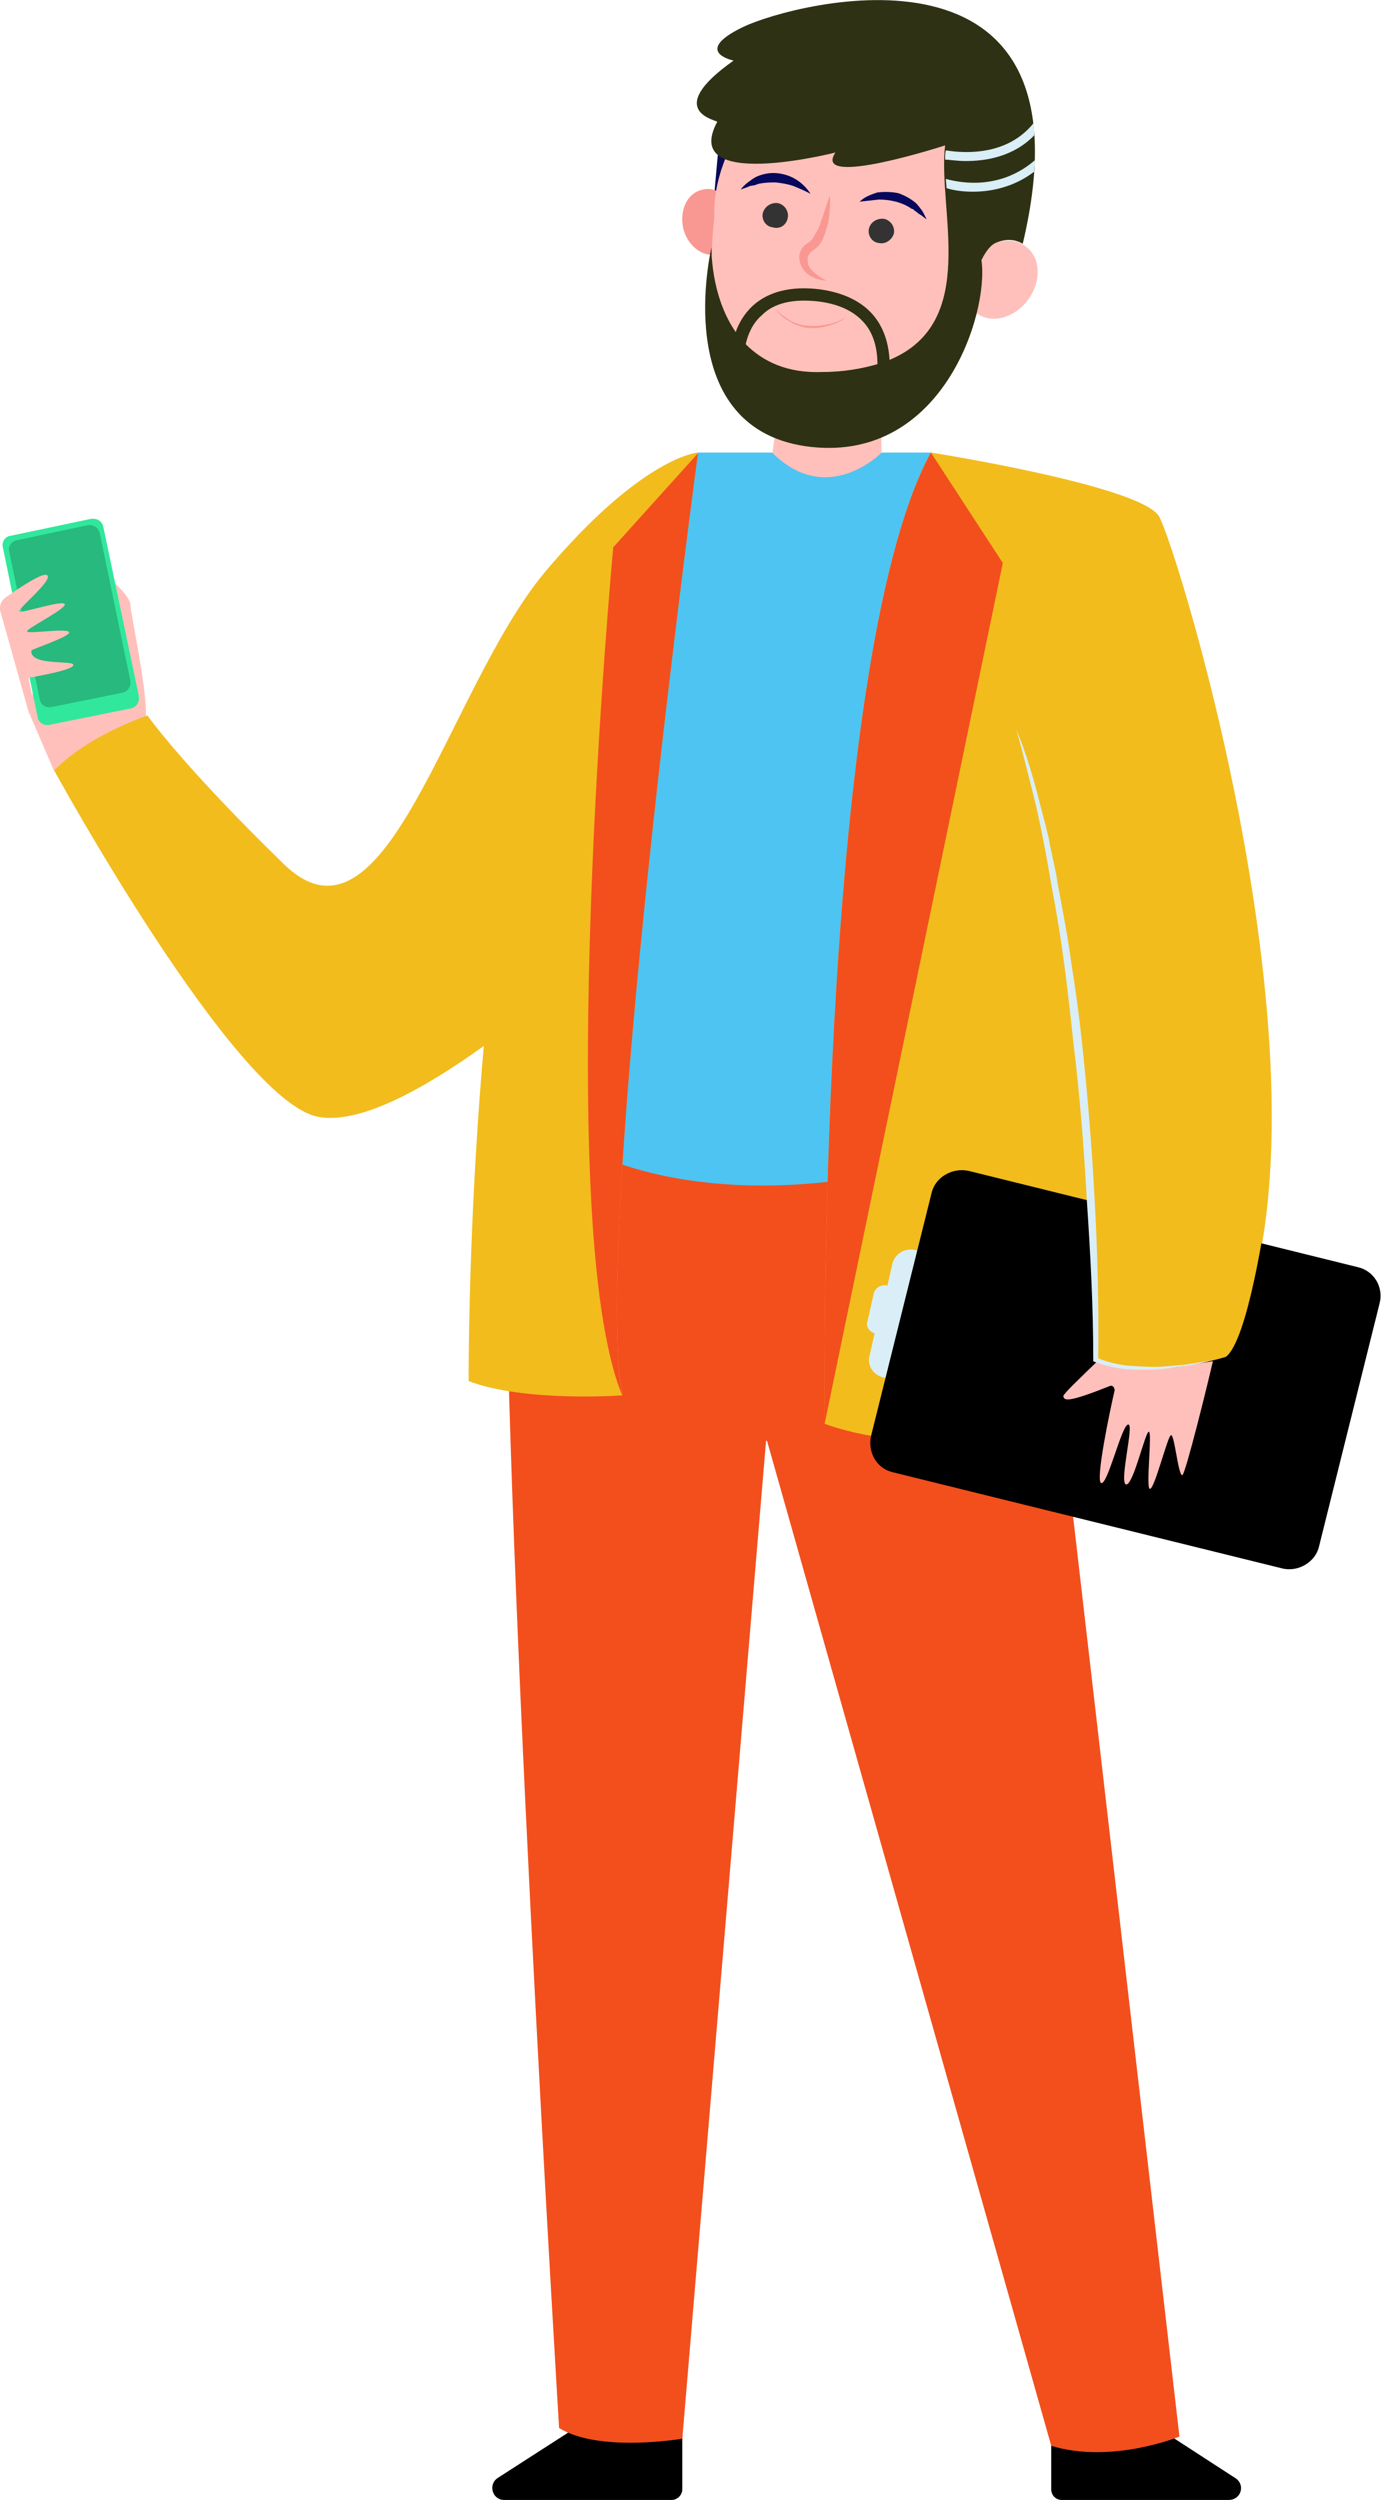 <?xml version="1.0" encoding="UTF-8"?> <!-- Creator: CorelDRAW X7 --> <svg xmlns="http://www.w3.org/2000/svg" xmlns:xlink="http://www.w3.org/1999/xlink" xml:space="preserve" width="1939px" height="3508px" style="shape-rendering:geometricPrecision; text-rendering:geometricPrecision; image-rendering:optimizeQuality; fill-rule:evenodd; clip-rule:evenodd" viewBox="0 0 1939 3508"> <defs> <style type="text/css"> <![CDATA[ .fil0 {fill:black} .fil5 {fill:#07085B} .fil11 {fill:#2E3113} .fil12 {fill:#31E79C} .fil7 {fill:#333333} .fil8 {fill:#4EC4F2} .fil10 {fill:#DAEEF7} .fil3 {fill:#F24F1D} .fil2 {fill:#F24F1D} .fil9 {fill:#F2BC1D} .fil6 {fill:#F99893} .fil1 {fill:#FFC0BB} .fil13 {fill:black;fill-opacity:0.2} .fil4 {fill:#FC8D84;fill-opacity:0.6} ]]> </style> </defs> <g id="Слой_x0020_1">  <path class="fil0" d="M958 3393l0 100c0,8 -7,15 -15,15l-235 0c-17,0 -23,-22 -9,-31l129 -83c0,-1 55,37 130,-1z"></path> <path class="fil0" d="M1476 3393l0 100c0,8 6,15 15,15l234 0c18,0 24,-22 9,-31l-128 -83c-1,-1 -55,37 -130,-1z"></path> <path class="fil1" d="M159 816c0,0 24,22 24,32 0,11 22,110 22,155 0,44 -129,79 -129,79l-34 -79c0,0 18,-150 21,-150 2,0 96,-37 96,-37z"></path> <path class="fil2" d="M711 1639c122,150 366,366 366,366l-119 1417c0,0 -117,20 -173,-15 0,0 -82,-1347 -74,-1768z"></path> <path class="fil3" d="M757 1695c1,-22 -47,41 -46,24 19,-353 611,-58 611,-58l145 124 189 1634c0,0 -95,39 -180,13l-399 -1410c0,1 -131,-45 -320,-327z"></path> <polygon class="fil1" points="1237,536 1238,699 1079,674 1105,491 "></polygon> <path class="fil4" d="M1093 576l12 -85 132 61 0 32c-31,7 -91,14 -144,-8z"></path> <polygon class="fil5" points="1009,204 999,316 1017,327 1050,191 "></polygon> <path class="fil6" d="M1033 304c4,25 -8,49 -28,53 -20,4 -41,-14 -46,-38 -5,-26 7,-49 28,-53 20,-5 41,13 46,38z"></path> <path class="fil1" d="M1012 442c-4,-11 -7,-22 -9,-34 -5,-33 -4,-66 -1,-94 1,-6 1,-12 1,-18 0,-25 6,-50 16,-75 35,-80 121,-129 208,-117 118,14 196,124 173,236 14,-4 28,-3 39,5 22,15 24,48 5,75 -19,26 -51,35 -72,20 -3,-2 -6,-4 -8,-8 -29,94 -123,152 -217,132 -46,-10 -85,-37 -110,-73 -1,-3 -3,-5 -5,-8 -9,-13 -16,-26 -20,-41z"></path> <path class="fil7" d="M1220 321c-2,9 4,19 14,20 9,2 18,-4 21,-13 2,-9 -4,-19 -14,-21 -10,-1 -19,5 -21,14z"></path> <path class="fil7" d="M1071 299c-2,9 4,19 14,20 10,3 19,-3 21,-13 2,-9 -4,-19 -14,-21 -9,-1 -18,4 -21,14z"></path> <path class="fil5" d="M1207 283c9,-1 18,-2 27,-3 8,0 16,1 24,3 7,2 15,5 22,10l3 1c0,1 1,2 2,2l5 4c4,2 7,5 11,8 -2,-5 -4,-8 -6,-12 -3,-4 -6,-8 -9,-11 -7,-6 -16,-11 -25,-14 -10,-2 -20,-2 -29,-1 -9,3 -18,6 -25,13z"></path> <path class="fil5" d="M1138 272c-5,-8 -12,-15 -20,-20 -8,-5 -17,-8 -27,-9 -10,-1 -20,1 -29,5 -4,2 -8,5 -12,8 -4,3 -7,6 -10,10 5,-2 9,-3 13,-5l6 -1c1,0 3,-1 3,-1l3 -1c9,-2 17,-2 24,-2 9,1 16,2 25,5 7,3 15,6 24,11z"></path> <path class="fil6" d="M1165 274c1,13 0,25 -2,38 -2,6 -3,12 -6,19 -2,6 -5,12 -11,17 -6,5 -9,6 -11,11 -2,3 -1,9 0,13 5,10 16,17 26,22 -12,-1 -26,-5 -34,-17 -4,-6 -6,-15 -4,-22 3,-9 8,-12 14,-16 4,-3 6,-8 9,-13 3,-5 5,-10 7,-16 4,-12 8,-24 12,-36z"></path> <path class="fil8" d="M980 635l104 0c78,78 154,0 154,0l70 0c0,0 185,965 -81,1014 -267,48 -407,-38 -407,-38l0 -453 160 -523z"></path> <path class="fil9" d="M980 635c0,0 -78,5 -216,169 -137,166 -221,548 -365,409 -143,-139 -192,-209 -192,-209 0,0 -82,27 -131,77 0,0 253,462 370,486 118,24 373,-213 373,-213l161 -719z"></path> <path class="fil9" d="M1307 635c0,0 292,46 320,89 26,43 273,847 94,1180 0,0 -94,31 -180,5l0 89c0,0 -227,56 -383,0 0,0 -13,-1065 149,-1363z"></path> <path class="fil9" d="M980 635c0,0 -149,1102 -106,1323 0,0 -137,10 -216,-20 0,0 -7,-1233 322,-1303z"></path> <path class="fil3" d="M1307 635l101 155 -250 1207c0,1 -13,-1064 149,-1362z"></path> <path class="fil2" d="M861 768l119 -132c0,0 -149,1102 -106,1323 -101,-243 -13,-1191 -13,-1191z"></path> <path class="fil10" d="M1246 1804l7 -31c4,-14 17,-22 32,-19 13,4 22,17 19,31l-33 129c-4,14 -17,22 -31,19 -14,-4 -23,-17 -19,-31l7 -31c-7,-2 -13,-10 -10,-17l9 -40c3,-8 11,-12 19,-10z"></path> <path class="fil0" d="M1254 2066l547 135c22,5 46,-9 51,-31l85 -341c6,-23 -8,-46 -31,-51l-546 -135c-23,-5 -47,9 -52,31l-85 341c-5,23 8,46 31,51z"></path> <path class="fil1" d="M1542 1909l39 10c0,0 32,2 33,2 0,0 34,-2 34,-2l55 -9c-8,35 -39,160 -43,160 -6,0 -11,-59 -16,-56 -5,2 -24,80 -30,75 -5,-5 4,-80 -1,-80 -5,0 -22,76 -32,74 -10,-3 12,-86 3,-84 -9,0 -29,86 -38,82 -8,-4 12,-100 19,-130 0,-4 -3,-8 -7,-6 -58,23 -64,21 -65,14 0,-3 23,-25 49,-50z"></path> <path class="fil9" d="M1777 1708c0,0 -25,174 -56,196 0,0 -96,31 -183,6l0 -86 -3 -186 134 0 108 70z"></path> <path class="fil10" d="M1461 1131l7 27c2,9 5,18 6,27l3 14 3 14c2,9 4,18 5,27 7,37 14,73 19,110 6,37 11,74 15,111 8,74 14,148 18,223 4,74 6,148 5,222 12,5 25,8 38,10 13,1 28,2 41,2 14,0 28,-2 42,-3 13,-2 28,-4 41,-7 -13,4 -27,7 -41,9 -14,2 -28,4 -42,5 -15,0 -28,0 -43,-1 -14,-2 -28,-5 -41,-10l-2 -1 0 -2c0,-75 -4,-149 -9,-223 -4,-75 -10,-149 -19,-223 -4,-37 -8,-74 -13,-111 -5,-37 -11,-74 -18,-110 -6,-37 -13,-73 -21,-109 -9,-36 -18,-73 -28,-108 15,35 25,72 34,107z"></path> <path class="fil11" d="M1030 85c0,0 -59,-12 13,-47 73,-35 500,-146 393,304 -1,0 -1,-1 -2,-1 -4,-2 -16,-8 -34,-1 -9,3 -16,13 -22,25 11,75 -56,289 -248,261 -191,-29 -131,-279 -131,-279 0,0 -2,67 34,119 4,-12 12,-26 24,-37 22,-20 54,-28 94,-23 37,5 65,20 81,44 12,18 16,38 17,55 127,-53 67,-211 78,-301 0,0 0,0 0,0 0,0 -188,61 -154,10 0,0 -219,56 -166,-43 2,-2 -79,-14 23,-86zm188 374c-14,-20 -37,-32 -69,-36 -35,-4 -62,2 -79,19 -14,12 -20,28 -23,41 24,24 58,41 108,39 30,0 56,-5 77,-11 0,-16 -3,-36 -14,-52z"></path> <path class="fil6" d="M1188 445c-8,5 -18,9 -25,10 -9,2 -18,3 -28,2 -9,0 -18,-3 -25,-7 -8,-5 -15,-10 -22,-17 7,9 13,14 21,18 4,3 8,5 13,6 4,2 9,3 13,3 10,1 19,0 28,-3 9,-2 18,-6 25,-12z"></path> <path class="fil12" d="M70 1017l114 -23c8,-2 12,-9 11,-17l-50 -238c-2,-8 -9,-12 -17,-11l-114 24c-7,1 -12,9 -10,16l49 239c1,7 9,12 17,10z"></path> <path class="fil13" d="M73 992l99 -20c8,-2 12,-9 11,-17l-43 -207c-2,-8 -9,-12 -17,-11l-99 21c-8,1 -13,9 -11,16l43 208c1,7 9,12 17,10z"></path> <path class="fil1" d="M7 839c17,-12 52,-36 59,-32 10,6 -42,48 -39,51 4,3 62,-17 64,-10 1,7 -54,34 -53,38 1,4 56,-5 59,1 3,6 -53,24 -53,26 -2,22 59,13 59,20 1,6 -39,14 -63,18l9 44 -8 7 -41 -146c-1,-6 2,-13 7,-17z"></path> <path class="fil10" d="M1452 241c-29,22 -61,28 -86,28 -15,0 -28,-2 -37,-5 0,-4 -1,-9 -1,-13 21,6 77,16 126,-27 -1,6 -2,11 -2,17z"></path> <path class="fil10" d="M1327 224c0,-5 0,-9 1,-13 13,2 82,13 123,-38 1,5 1,11 1,17 -29,30 -68,36 -96,36 -12,0 -24,-2 -29,-2z"></path> </g> </svg> 
